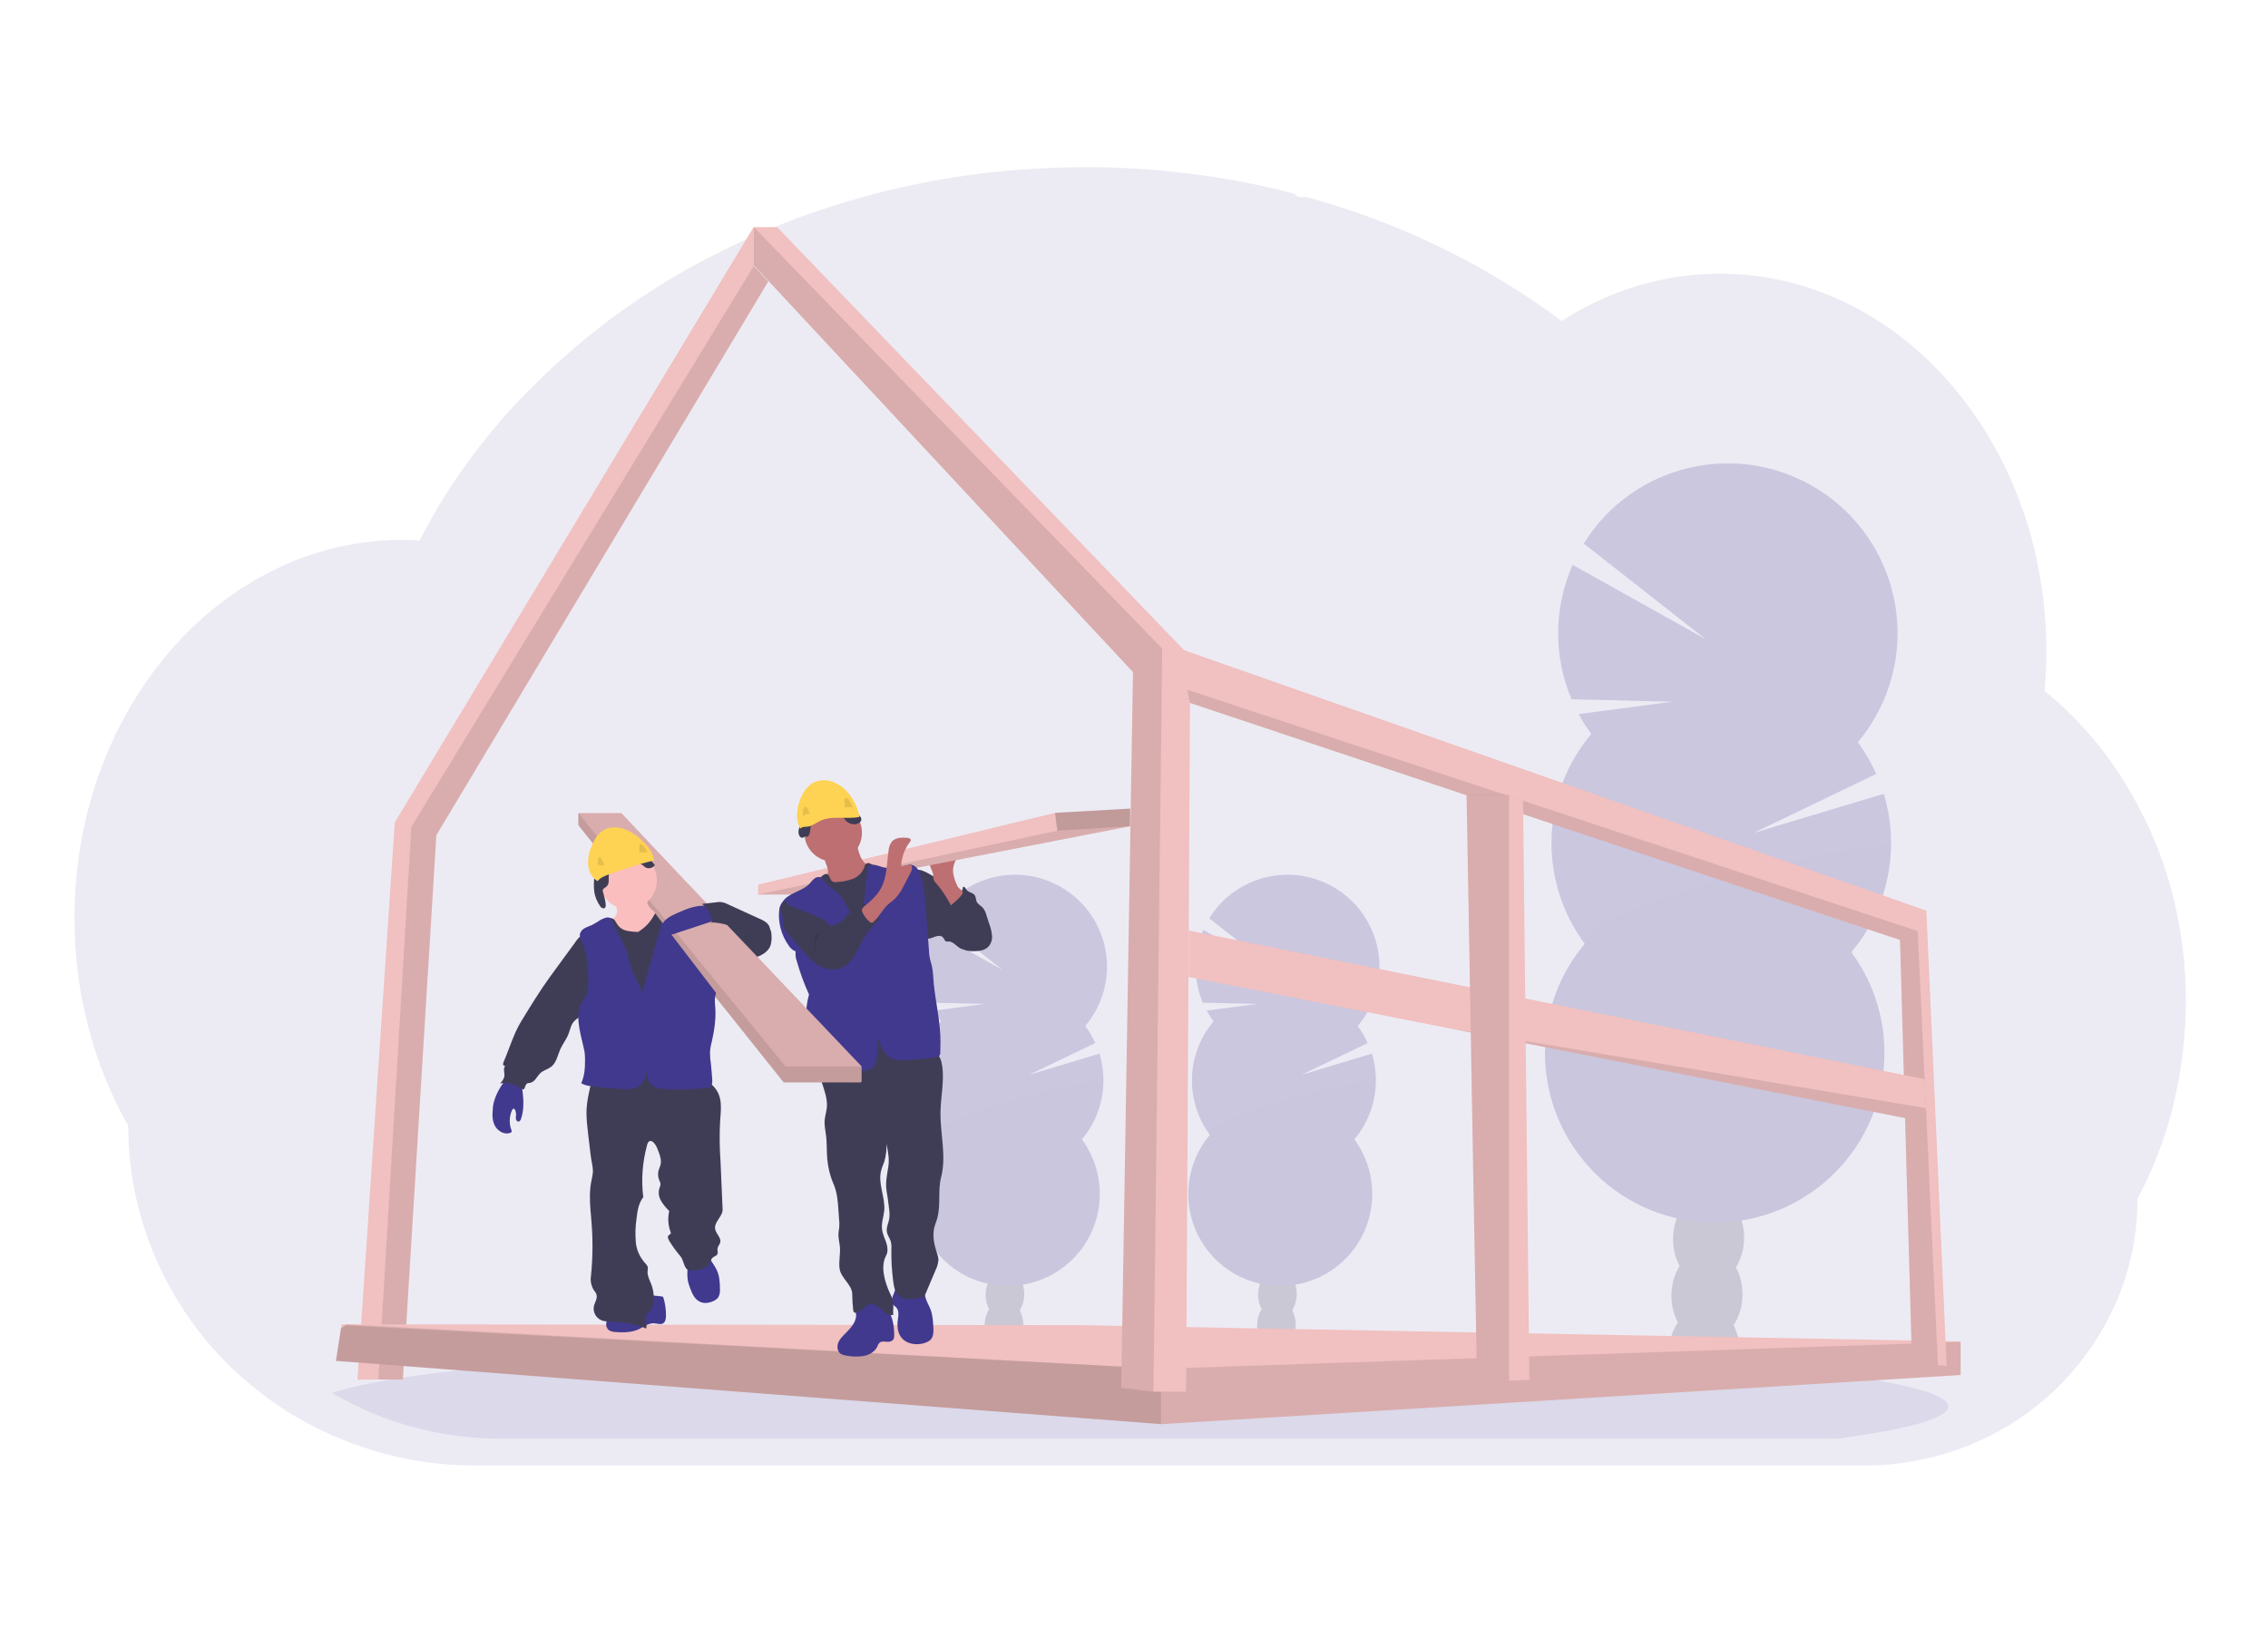 <?xml version="1.0" encoding="utf-8"?>
<!-- Generator: Adobe Illustrator 24.0.2, SVG Export Plug-In . SVG Version: 6.00 Build 0)  -->
<svg version="1.1" id="a329d3bf-4b11-4261-9182-40685c3b1c8f"
	 xmlns="http://www.w3.org/2000/svg" xmlns:xlink="http://www.w3.org/1999/xlink" x="0px" y="0px" viewBox="0 0 1118 802.8"
	 style="enable-background:new 0 0 1118 802.8;" xml:space="preserve">
<style type="text/css">
	.st0{opacity:0.1;fill:#41398E;enable-background:new    ;}
	.st1{opacity:0.2;}
	.st2{fill:#3F3D56;}
	.st3{fill:#41398E;}
	.st4{opacity:0.1;enable-background:new    ;}
	.st5{fill:#F1C0C0;}
	.st6{fill:#BE6F72;}
	.st7{opacity:0.2;enable-background:new    ;}
	.st8{fill:#FED253;}
	.st9{fill:#FBBEBE;}
</style>
<title>Savings</title>
<path class="st0" d="M1077.5,493.5c0,17.3-2.1,34.6-6.2,51.5c-1.4,5.7-3,11.2-4.9,16.7c-2.3,6.7-4.9,13.3-7.9,19.7
	c-1.5,3.3-3.1,6.4-4.8,9.6c0,17.8-3.6,35.4-10.8,51.7c-12.9,29.2-35.8,52.9-64.7,66.6c-18,8.6-37.7,13.1-57.7,13.3H234.3
	c-30.5,0.1-60.5-8-87-23.2l-0.4-0.2c-3.8-2.2-7.4-4.5-11-7c-8-5.6-15.6-11.8-22.6-18.6c-9.5-9.2-17.8-19.6-24.8-30.8
	c-16.5-26.3-25.3-56.7-25.3-87.7c-16.7-29.4-26.5-64.6-26.5-102.4c0-47.7,15.5-91.2,41-124.2c5.3-6.9,11.1-13.4,17.4-19.4
	c6.2-6,12.9-11.4,19.9-16.3c5.6-3.9,11.6-7.5,17.7-10.6c2.6-1.3,5.1-2.5,7.7-3.7c2.3-1,4.6-2,6.9-2.9c2.8-1.1,5.7-2,8.5-2.9
	c2.9-0.9,5.7-1.7,8.5-2.4c4.1-1,8.3-1.8,12.6-2.5c3.5-0.5,7.1-0.9,10.6-1.2c2.8-0.2,5.6-0.3,8.5-0.4h1.5c3.1,0,6.3,0.1,9.4,0.3
	c0.3-0.7,0.7-1.3,1-2c1.2-2.4,2.5-4.7,3.8-7c0,0,0,0,0-0.1c0.2-0.4,0.4-0.8,0.7-1.2c1-1.9,2.1-3.7,3.2-5.6c0.5-0.9,1-1.7,1.5-2.5
	c0.1-0.2,0.2-0.4,0.4-0.6c0.5-0.9,1.1-1.8,1.6-2.7c2.7-4.4,5.6-8.6,8.5-12.8l0.8-1.1c0.5-0.7,0.9-1.3,1.4-1.9
	c1.2-1.7,2.5-3.4,3.7-5.1c0.9-1.2,1.8-2.4,2.7-3.5c2.3-2.9,4.7-5.9,7.1-8.8c2.4-2.9,4.9-5.9,7.5-8.7c0.4-0.4,0.7-0.8,1.1-1.2
	l3.8-4.1l0,0c0.2-0.2,0.3-0.4,0.5-0.5l0,0c0.5-0.5,0.9-1,1.4-1.4c2-2.1,4.1-4.2,6.2-6.3c10.6-10.6,21.9-20.4,33.8-29.5
	c0.5-0.4,0.9-0.7,1.4-1.1c2.2-1.7,4.5-3.4,6.8-5c12.5-9,25.6-17.2,39.2-24.5c0.9-0.5,1.9-1,2.9-1.5c12.2-6.4,24.7-12.2,37.5-17.3
	c7-2.8,14.1-5.4,21.3-7.7c4.8-1.6,9.6-3.1,14.5-4.5c7.6-2.2,15.3-4.2,23-5.9c22.7-5.1,45.9-8.3,69.1-9.4c7.1-0.4,14.2-0.5,21.4-0.6
	c34.9,0,69.6,4.3,103.4,13.1c0.7,1.1,1.9,1.7,3.2,1.7h3c1.3,0.4,2.6,0.7,3.9,1.1c7.2,2.1,14.3,4.3,21.3,6.8l1.8,0.6
	c17.3,6.1,34.1,13.5,50.3,22.1c14.6,7.7,28.7,16.4,42.1,26c2.1,1.5,4.1,3,6.1,4.5c2.4-1.6,4.9-3.1,7.4-4.5
	c9.7-5.5,20.1-10,30.8-13.1c22.5-6.6,46.2-7.6,69.1-2.7c29.4,6.2,56,21.7,77.5,43.7c8.7,9,16.5,18.9,23.2,29.5
	c0.5,0.8,1,1.5,1.4,2.3c5.8,9.4,10.7,19.3,14.8,29.5c0.2,0.4,0.3,0.7,0.4,1.1c3.8,9.6,6.8,19.4,9.1,29.5c0.1,0.5,0.2,1,0.3,1.5
	c2.1,9.7,3.6,19.6,4.3,29.5c0,0.4,0,0.7,0.1,1.1c0.4,5.1,0.6,10.3,0.6,15.6c0,4.7-0.2,9.3-0.5,13.9c0,0.5-0.1,1-0.1,1.5
	c-0.1,1.3-0.2,2.7-0.3,4c6.7,5.4,13.1,11.4,18.9,17.8c2.6,2.8,5.1,5.7,7.5,8.7c7.3,9.2,13.8,19.1,19.3,29.5
	C1068.9,424.8,1077.5,457.9,1077.5,493.5z"/>
<path class="st0" d="M960.4,693.5c0,5.8-19.9,11.2-54.7,15.9H247.5c-29.3,0.1-58.1-7.6-83.4-22.3l-0.4-0.2c10-3.6,28.1-7,52.6-10.1
	l0,0l1.1-0.1c11-1.3,23.3-2.6,36.8-3.8c0.3,0,0.7-0.1,1-0.1l0,0c10.7-0.9,22-1.8,34.1-2.7c0.4,0,0.8-0.1,1.1-0.1
	c4.6-0.3,9.4-0.6,14.2-0.9l0,0l1.9-0.1c35.2-2.2,75.2-3.9,118.6-5.1h0.1c6.1-0.2,12.2-0.3,18.4-0.4c6.9-0.2,13.9-0.3,21-0.4
	c5.4-0.1,10.9-0.2,16.3-0.3h0.1c24.7-0.4,50.3-0.6,76.4-0.6c64.6,0,125.7,1.2,179.8,3.3h0.2c8.3,0.3,16.5,0.7,24.5,1l6.8,0.3
	c9,0.4,17.7,0.9,26.3,1.4l0,0C895.3,673.8,960.4,683,960.4,693.5z"/>
<g class="st1">
	<path class="st2" d="M637.9,669c0,1-0.1,1.9-0.3,2.8c-6.1-1-12.3-1.9-18.6-2.7c0-0.2,0-0.5,0-0.8c0.1-2.6,0.8-5.2,2.2-7.5
		c1.8-2.9,4.6-4.7,7.6-4.6c3,0.1,5.7,2.1,7.3,5C637.4,663.8,638,666.4,637.9,669z"/>
	
		<ellipse transform="matrix(3.158516e-02 -1 1 3.158516e-02 -44.26 1261.594)" class="st2" cx="628.9" cy="653.6" rx="12.4" ry="9.5"/>
	
		<ellipse transform="matrix(3.158516e-02 -1 1 3.158516e-02 -28.673 1247.427)" class="st2" cx="629.4" cy="638.5" rx="12.4" ry="9.5"/>
	
		<ellipse transform="matrix(3.158516e-02 -1 1 3.158516e-02 -13.095 1233.25)" class="st2" cx="629.9" cy="623.4" rx="12.4" ry="9.5"/>
	
		<ellipse transform="matrix(3.158516e-02 -1 1 3.158516e-02 2.482 1219.074)" class="st2" cx="630.3" cy="608.3" rx="12.4" ry="9.5"/>
	<path class="st3" d="M598.2,503.6c-1.2-1.7-2.4-3.5-3.4-5.3l25-3.3l-26.9-0.6c-4.8-11.5-4.7-24.5,0.3-35.9l35.4,19.8l-32.5-25.5
		c13.2-21.3,41.1-27.9,62.4-14.7s27.9,41.1,14.7,62.4c-1.2,1.9-2.5,3.7-3.9,5.4c1.9,2.6,3.6,5.4,4.9,8.4L641.5,530l34.8-10.5
		c4.4,14.7,1.2,30.6-8.7,42.3c14.8,20.1,10.6,48.5-9.6,63.4c-20.1,14.8-48.5,10.6-63.4-9.6c-12.4-16.8-11.7-40,1.8-56
		C584,542.8,584.7,519.6,598.2,503.6L598.2,503.6z"/>
	<path class="st4" d="M678.2,534.1c-0.3,10.2-4,19.9-10.6,27.7c14.8,20.1,10.6,48.5-9.6,63.4s-48.5,10.6-63.4-9.6
		c-12.4-16.8-11.7-40,1.8-56C590.6,551.7,678.3,529.1,678.2,534.1z"/>
</g>
<g class="st1">
	<path class="st2" d="M503.6,669c0,1-0.1,1.9-0.3,2.8c-6.1-1-12.3-1.9-18.6-2.7c0-0.2,0-0.5,0-0.8c0.1-2.6,0.8-5.2,2.2-7.5
		c1.8-2.9,4.6-4.7,7.6-4.6c3,0.1,5.7,2.1,7.3,5C503.1,663.8,503.7,666.4,503.6,669z"/>
	
		<ellipse transform="matrix(3.158516e-02 -1 1 3.158516e-02 -174.333 1127.353)" class="st2" cx="494.6" cy="653.6" rx="12.4" ry="9.5"/>
	
		<ellipse transform="matrix(3.158516e-02 -1 1 3.158516e-02 -158.746 1113.185)" class="st2" cx="495.1" cy="638.5" rx="12.4" ry="9.5"/>
	
		<ellipse transform="matrix(3.158516e-02 -1 1 3.158516e-02 -143.169 1099.009)" class="st2" cx="495.6" cy="623.4" rx="12.4" ry="9.5"/>
	
		<ellipse transform="matrix(3.158516e-02 -1 1 3.158516e-02 -127.591 1084.833)" class="st2" cx="496" cy="608.3" rx="12.4" ry="9.5"/>
	<path class="st3" d="M463.9,503.6c-1.2-1.7-2.4-3.5-3.4-5.3l25-3.3l-26.9-0.6c-4.8-11.5-4.7-24.5,0.3-35.9l35.4,19.8l-32.5-25.5
		c13.2-21.3,41.1-27.9,62.4-14.7c21.3,13.2,27.9,41.1,14.7,62.4c-1.2,1.9-2.5,3.7-3.9,5.4c1.9,2.6,3.6,5.4,4.9,8.4L507.2,530
		l34.8-10.5c4.4,14.7,1.2,30.6-8.7,42.3c14.8,20.1,10.6,48.5-9.6,63.4c-20.1,14.8-48.5,10.6-63.4-9.6c-12.4-16.8-11.7-40,1.8-56
		C449.7,542.8,450.4,519.6,463.9,503.6L463.9,503.6z"/>
	<path class="st4" d="M543.9,534.1c-0.3,10.2-4,19.9-10.6,27.7c14.8,20.1,10.6,48.5-9.6,63.4s-48.5,10.6-63.4-9.6
		c-12.4-16.8-11.7-40,1.8-56C456.3,551.7,544,529.1,543.9,534.1z"/>
</g>
<g class="st1">
	<path class="st2" d="M857.6,667.4c-0.1,1.7-0.3,3.5-0.6,5.2c-11.4-1.8-22.8-3.4-34.3-4.9c0-0.5,0-0.9,0-1.4
		c0.1-4.9,1.5-9.7,4.1-13.8c3.4-5.3,8.5-8.6,14.1-8.5c5.6,0.2,10.5,3.8,13.6,9.3C856.7,657.6,857.8,662.5,857.6,667.4z"/>
	
		<ellipse transform="matrix(3.158516e-02 -1 1 3.158516e-02 175.873 1459.437)" class="st2" cx="841.1" cy="639" rx="22.9" ry="17.5"/>
	
		<ellipse transform="matrix(3.158516e-02 -1 1 3.158516e-02 204.646 1433.266)" class="st2" cx="842" cy="611" rx="22.9" ry="17.5"/>
	
		<ellipse transform="matrix(3.158516e-02 -1 1 3.158516e-02 233.426 1407.104)" class="st2" cx="842.8" cy="583.1" rx="22.9" ry="17.5"/>
	
		<ellipse transform="matrix(2.998651e-02 -1 1 2.998651e-02 263.79 1379.655)" class="st2" cx="842.7" cy="553.9" rx="22.9" ry="17.5"/>
	<path class="st3" d="M784.4,361.9c-2.3-3.1-4.4-6.4-6.2-9.8l46.1-6.1l-49.6-1.2c-9-21.2-8.8-45.2,0.5-66.3l65.5,36.6l-60-47.1
		c24.4-39.3,76-51.3,115.2-26.9s51.3,76,26.9,115.2c-2.1,3.4-4.4,6.6-7,9.7c3.6,4.8,6.6,10.1,9.1,15.6l-60.5,29.1l64.2-19.3
		c8.2,27.1,2.2,56.4-16,78.1c27.4,37.2,19.5,89.6-17.7,117c-37.2,27.4-89.6,19.5-117-17.7c-22.9-31.1-21.6-73.8,3.3-103.4
		C758.2,434.2,759.5,391.5,784.4,361.9L784.4,361.9z"/>
	<path class="st4" d="M932.1,418.3c-0.6,18.8-7.4,36.8-19.5,51.1c27.4,37.2,19.5,89.6-17.7,117c-37.2,27.4-89.6,19.5-117-17.7
		c-22.9-31.1-21.6-73.8,3.3-103.4C770.3,450.7,932.4,409,932.1,418.3z"/>
</g>
<polygon class="st5" points="176.2,680.3 185.5,680.2 198.6,680.2 215.1,411.8 378.7,138.8 371.6,131.1 371.6,111.8 194.6,405.5 "/>
<polygon class="st4" points="186.5,680.2 198.6,680.2 215.1,411.8 378.7,138.8 371.6,131.1 202.8,407.7 "/>
<polygon class="st5" points="165.6,671 572.3,702.2 572.6,702.2 966.2,678 966.5,678 966.5,661.4 532.8,653.4 171,653 168.4,653 
	168.1,654.9 "/>
<polygon class="st4" points="165.6,671 572.3,702.2 572.6,702.2 966.2,678 966.5,677.7 966.5,661.7 966.1,661.7 572.3,674.9 
	171,653 170.9,653 170.2,653.5 168.1,654.9 "/>
<polygon class="st4" points="165.6,671 572.3,702.2 572.3,674.9 170.2,653.5 168.1,654.9 "/>
<polygon class="st5" points="371.6,130.8 558.5,331.4 552.7,684.3 568.6,686.2 568.8,686.2 584.7,686.2 586.6,346.6 936.6,463.5 
	942.5,671.6 955.3,673.1 959.6,673.5 949.6,449 583.7,320.6 383.1,112 371.6,112 "/>
<polygon class="st4" points="585.2,340.1 586.6,346.6 936.6,463.5 942.5,671.6 955.3,673.1 945.3,459.1 "/>
<polygon class="st4" points="371.6,130.8 558.5,331.4 552.7,684.3 568.6,686.2 572.9,319.8 371.6,112 "/>
<polygon class="st5" points="585.9,481.7 714.2,507 714.3,507 939.1,551.3 949.4,547.1 949.4,546.4 948.7,532.1 586,458.8 "/>
<polygon class="st4" points="714.3,507 939.1,551.3 949.4,547.1 949.4,546.4 "/>
<polygon class="st5" points="722.9,392.1 726.3,583.2 728.1,681.3 743.9,680.8 753.9,680.4 750.8,394.8 743.9,392.5 742.4,392.1 "/>
<polygon class="st4" points="723,392 723,392.1 726.3,583.2 728.1,681.3 743.9,680.8 743.9,392 "/>
<path class="st2" d="M475.3,440.9c0.9,0.5,1.8,1.1,2.7,1.7c1,0.9,1.9,1.8,2.7,2.9c3.8,4.9,7.3,10.6,6.9,16.8c0,1.8-0.7,3.6-2,4.9
	c-1.6,1.3-3.8,1.4-5.9,1.4c-2.2,0-4.6,0-6.5-1.1c-1.9-1.1-3.5-3.4-5.8-3.3c-0.3,0.1-0.7,0.1-1,0c-0.8-0.3-0.9-1.3-1.5-1.9
	c-0.9-1.2-2.7-0.9-4.1-0.4s-2.9,1.3-4.3,0.7c-0.8-0.4-1.4-1.1-1.9-1.9c-3.3-5.3-4-11.7-4.6-17.8c-0.4-3.7-3.3-16.5,4.7-13.6
	c3.5,1.3,6.8,3.8,10.1,5.7L475.3,440.9z"/>
<path class="st2" d="M467.4,442.1c1.5,1.1,3.5,1,4.9-0.2c1.3-1.2,2.2-2.8,2.4-4.6c0.9-0.3,1.3,0.9,1.9,1.6c1,1.2,3,1.2,3.9,2.5
	c0.6,0.9,0.5,2.1,0.9,3.1c0.6,1.3,2,2,3,3c0.9,1.1,1.6,2.5,1.9,3.9l1.4,4.3c0.7,1.8,1.1,3.7,1.3,5.6c0.2,1.9-0.4,3.9-1.7,5.4
	c-1.9,2.1-5.1,2.3-8,2.3c-0.9,0-1.9-0.1-2.8-0.3c-2.5-0.8-4.1-3.3-4.8-5.8c-0.7-2.5-0.6-5.2-1-7.8c-0.4-2.6-1.2-5-2.2-7.4
	c-0.8-1.8-2.9-4.6-2.9-6.5C466.4,441.1,466.8,441.7,467.4,442.1z"/>
<path class="st6" d="M470.5,433.2c-0.4-1.3-0.7-2.6-0.7-3.9c0-2.7,1.2-5.1,2.4-7.5l-10.1,1.4c-1.2,0.2-2.6,0.4-3.3,1.4
	c-0.5,1-0.5,2.2,0,3.3c0.5,1,0.9,2.1,1.2,3.2c0,1,0.1,1.9,0.3,2.8c0.3,0.7,0.8,1.3,1.3,1.8c2.9,3.2,5.1,7,7.2,10.7
	c-0.1-0.1,6.1-4.9,5.8-6.4c-0.1-0.9-1.9-1.9-2.5-2.8C471.5,435.9,470.9,434.6,470.5,433.2z"/>
<polygon class="st5" points="557.1,398.7 557.1,407.4 408.1,436.4 400.4,441.1 373.7,441.1 373.7,436.2 520.1,400.8 "/>
<polygon class="st4" points="557.1,407.4 408.1,436.4 400.4,441.1 373.7,441.1 521.2,409.6 "/>
<path class="st3" d="M437.5,645.7c-3.4-4.1-9.2-5.4-14-3c-0.5,0.2-0.9,0.6-1.3,1c-0.9,1.2-0.3,2.9-0.2,4.5c0.2,3.7-2.8,6.8-5.4,9.4
	c-1.4,1.4-2.9,2.9-3.5,4.8c-0.6,1.9-0.2,4.3,1.6,5.3c0.8,0.4,1.6,0.6,2.4,0.7c2.8,0.6,5.7,0.6,8.6,0.2c2.8-0.5,5.6-2.1,6.8-4.7
	c0.2-0.7,0.6-1.3,1.1-1.9c1.6-1.2,3.9,0.2,5.7-0.7c1.5-0.7,1.5-1.9,1.5-3.4C440.7,653.8,440.1,649.1,437.5,645.7z"/>
<path class="st3" d="M458.7,645.6c1.1,2.9,1.2,6,1.4,9c0.1,1.8,0.1,3.7-0.8,5.2s-2.8,2.3-4.6,2.7c-3.7,0.8-8,0-10.3-2.9
	c-1.8-2.2-2.2-5.3-1.9-8.2c0.3-2.4,0.9-5.2-0.8-6.8c-0.4-0.5-1-0.8-1.4-1.3c-0.9-1.1-0.7-2.7-0.3-4c0.6-1.3,1.1-2.6,1.4-4
	c0.1-0.7,12,0.5,13.1,1c1.5,0.7,1.3,2,1.7,3.4C456.7,641.7,457.9,643.6,458.7,645.6z"/>
<path class="st2" d="M460.9,518.6c2.3,1.5,3.2,4.5,3.6,7.2c1,7.6-0.8,15.2-0.9,22.8c-0.1,10.7,3,21.6,0.3,31.9
	c-1.6,6.2-0.2,13.3-1.7,19.5c-0.4,1.9-1.3,3.6-1.7,5.5c-0.9,4,0,8.2,1.3,12.2c0.4,1.1,0.7,2.2,0.8,3.3c-0.1,1.7-0.5,3.4-1.3,5
	l-5.3,12.5c-0.6,1.4-2.9,1.6-4.4,1.8c-2.8,0.3-5.9,0.6-8.2-1.2c-2.2-1.7-2.8-4.7-3.1-7.4c-0.7-5.2-1-10.5-0.9-15.8
	c0.1-1.4,0-2.8-0.4-4.1c-0.5-1.5-1.6-2.8-1.8-4.4c-0.4-2.1,0.7-4.1,1.1-6.2c0.3-1.9,0.2-3.8-0.1-5.7c-0.3-2.8-0.7-5.7-1.2-8.5
	c-0.6-3.9,0.3-7.8,0.9-11.8c0.6-3.7-0.2-7.5-0.9-11.2c0.1,3-0.3,6-1.1,8.8c-0.5,1.4-1.1,2.7-1.5,4.2c-1.8,6.4,2,13.2,1.5,19.8
	c-0.3,3.1-1.5,6.2-1.1,9.3c0.2,2.2,1.3,4.3,2,6.4c0.7,2.1,1.1,4.6,0,6.6c-2.9,5.4-0.7,12.8,1.8,18.4c0.5,1,1,2,1.4,3.1
	c0.8,2.5,0.1,5.2,0.3,7.8c-1.5,0.2-3-0.2-4.1-1.2c-0.4-0.4-0.7-0.9-1.1-1.3c-1.1-1-2.3-1.8-3.7-2.3c-0.8-0.5-1.7-0.7-2.7-0.6
	c-1,0.3-1.8,0.8-2.5,1.6c-0.9,0.8-1.8,1.5-2.8,2.1c-0.4,0.3-0.9,0.5-1.4,0.6c-0.5,0.1-1.1-0.2-1.3-0.7c-0.1-0.1-0.1-0.3-0.1-0.5
	c-0.3-2.7-0.5-5.4-0.5-8c0-4.6-5.5-7.8-6.2-12.4c-0.6-3.7,0.5-7.4,0.1-11.2c-0.2-1.9-0.7-3.8-0.7-5.7c0-1.2,0.3-2.4,0.4-3.7
	c0.1-1.4,0.1-2.7-0.1-4.1l-0.3-4.3c-0.3-4.2-0.6-8.5-2.2-12.4c-2-4.5-3.1-9.3-3.4-14.2c-0.2-3.1-0.1-6.2-0.4-9.3
	c-0.3-2.8-1-5.6-0.8-8.4c0.2-2.2,0.9-4.3,1.1-6.5c0.3-4.2-1.2-8.2-2.5-12.2c-1.2-4-2.2-8.4-0.5-12.3c0.2-0.6,0.6-1.2,1.1-1.6
	c0.6-0.4,1.3-0.7,2.1-0.8c15.2-3.2,30.7-4.2,46.1-2.9C456.3,516.6,458.7,517.3,460.9,518.6z"/>
<circle class="st6" cx="410.7" cy="410.6" r="14.2"/>
<path class="st6" d="M408,428.3c0.2,0.8,0.2,1.7,0,2.5c-0.2,0.6-0.5,1.1-0.9,1.6c-1.4,1.8-2.9,3.4-4.5,4.9c0.8,1.9,2.3,3.4,4.2,4.2
	c1.9,0.8,3.8,1.4,5.8,1.7c1,0.3,2,0.3,3.1,0.2c0.9-0.2,1.8-0.6,2.7-1.2l7.9-4.7c1.2-0.6,2.3-1.4,3.3-2.4c1.4-1.5,2.3-3.5,2.3-5.5
	c0-0.4-0.1-0.7-0.3-1c-0.3-0.3-0.7-0.4-1.1-0.5c-2.8-0.6-4.9-2.9-6.2-5.4c-1.1-2.6-1.8-5.4-2.1-8.2l-8.4,4.4
	c-1.2,0.7-2.5,1.3-3.8,1.9c-0.8,0.4-2.5,0.7-3.1,1.4C405.7,423.6,407.7,426.7,408,428.3z"/>
<path class="st2" d="M402.6,434.7c-1.2,1-2.1,2.2-2.7,3.7c-0.5,1.8,0,3.6,0.5,5.4c2.3,7.5,4.1,15.1,5.3,22.8c0.7,5.3,1,10.7,1.4,16
	c0.7,10.9,1.8,28.4,3.3,39.2c5.3,0.2,10.5-1.3,15.7-1.9c9.8-1,19.9,1.3,29.6-0.9c-2.3-9.2-4.7-25-7-34.2c-1-3.6-1.7-7.3-2.1-11.1
	c-0.2-2.7-0.1-5.4,0-8.1c0.1-5.3-0.2-10.6-0.5-15.9c-0.3-6.2-0.7-12.4-2.1-18.4c-0.1-0.8-0.5-1.5-1-2c-0.9-0.6-2-0.4-3.1-0.3
	c-3.2,0.4-6.5-0.4-9.2-2.2c-1.2-0.8-2.7-1.8-3.8-0.9c-0.5,0.5-0.8,1.2-0.9,1.9c-1,2.5-3,4.5-5.5,5.5c-2.5,0.9-5.2,1.5-7.8,1.6
	c-0.8,0.2-1.7,0.1-2.4-0.3c-1.3-0.8-1.3-3.5-2.9-3.7C405.7,430.8,403.5,433.8,402.6,434.7z"/>
<path class="st3" d="M423.5,456.3c-3.3-3.1-4.7-7.6-7.1-11.5c-1.6-2.6-3.7-4.9-6.1-6.7c-1.2-0.8-2.3-1.7-3.3-2.8
	c-0.8-1-1.5-2.4-2.7-2.8c-1.1-0.2-2.2,0.1-3,0.8c-0.8,0.7-1.5,1.5-2.2,2.4c-3.7,3.9-10.3,4.4-13.3,8.9c-0.8,1-1.3,2.1-1.6,3.3
	c-0.9,6.5,0.8,13.1,4.7,18.5c0.8,1.2,1.9,2.2,3.3,2.7c-0.2,1.6,0,3.3,0.6,4.9c1.6,5.6,3.6,11.1,6,16.4c-0.6,2.1-1,4.2-1.2,6.4
	c-0.6,5.4,0,10.9-0.6,16.3c-0.5,4.4-1.8,8.7-1.8,13.1c0,0.7,0.1,1.5,0.7,1.9c0.3,0.2,0.7,0.2,1.1,0.2l10.9,0.3
	c6.3,0.2,12.7,0.4,18.9-0.8c0.8-0.1,1.6-0.4,2.4-0.8c2.1-1.2,2.8-3.8,3.1-6.2c0.4-3.1,0.6-6.2,0.5-9.2c1.3,4.2,2.9,8.5,6.9,10.3
	c2.1,1,4.5,0.9,6.8,0.8c5-0.2,9.9-0.7,14.8-1.5c1.1,0.1,2-0.6,2.2-1.7c0-0.2,0-0.4,0-0.6l0.1-4.8c0.1-9.8-2.3-19.2-3.3-28.9
	c-0.3-3.1-0.3-6.2-1-9.2c-0.3-1.3-0.8-2.5-1-3.8c-0.2-1.2-0.4-2.5-0.4-3.8l-0.7-9.7c-0.3-4.5-0.8-8.8-1.1-13.3
	c-0.2-4.4-0.8-8.7-1.9-13c-0.8-2.7-2.4-5.7-5.1-6c-1.5-0.2-2.9,0.5-4.3,0.9c-3.5,1.1-7.2,1.1-10.6,0c-1.1-0.4-2.2-0.7-3.3-0.9
	c-1.2-0.2-2.3,0.3-3,1.3c-0.3,0.7-0.5,1.5-0.5,2.2C426.7,438.6,425.9,447.7,423.5,456.3z"/>
<path class="st2" d="M409.2,456.5c-4.1-4.3-8.3-8.7-13.5-11.4c-2.1-1.1-4.4-1.9-6.7-1.5s-4.4,2.4-4.3,4.7c0.1,1.4,0.9,2.7,1.2,4.1
	c0.3,1.6-0.1,3.3,0.4,4.8c0.4,1,1,1.9,1.8,2.7l6.3,7.4c2.7,3.1,5.3,6.2,8.7,8.4s7.8,3.1,11.6,1.6c2.7-1.2,4.9-3.3,6.3-5.8
	c1.6-2.5,2.7-5.2,4.1-7.7c2.3-4.1,5.3-7.7,8.8-10.7c-1.8-0.5-4.1-1.1-5.3-2.7c-0.3-0.5-0.6-1-0.8-1.5l-1.4-3.1c-1-0.1-1.9,0.3-2.7,1
	c-0.6,0.7-1.3,1.4-2,2c-1.2,0.9-2.9,1.2-4.1,2.3c-0.4,0.5-0.8,1-1.2,1.5C414.7,454.9,412.1,456.3,409.2,456.5z"/>
<path class="st6" d="M434.2,438.1c3.1-5.6,2.9-12.3,3.8-18.6c0.1-1.7,0.7-3.3,1.7-4.6c1.8-2,4.9-2,7.6-1.8c0.8,0.1,1.8,0.5,1.7,1.2
	c-0.1,0.3-0.2,0.5-0.4,0.8c-2.6,3.3-4.1,7.4-4.4,11.6c1.4,1,3.5-1,4.9,0c0.9,0.7,0.5,2.2-0.1,3.3c-1.2,2.5-2.5,4.9-3.8,7.3
	c-1,2.1-2.4,4.1-4,5.8c-1.1,1.1-2.4,1.9-3.6,3c-2.7,2.5-4.2,6-7,8.4c-0.2,0.3-0.5,0.4-0.9,0.5c-0.3,0-0.7-0.2-0.9-0.4
	c-1.4-1.1-2.5-2.5-3.3-4c-1-1.9-0.9-2.5,0.8-3.9C429.3,444.2,432.3,441.6,434.2,438.1z"/>
<path class="st3" d="M404.1,452.7c0.5,0.3,1.2,0.7,1.8,0.4c0.2-0.1,0.4-0.3,0.6-0.6c1-1.3,1.9-2.8,2.5-4.4c0.1-0.2,0.2-0.5,0.2-0.7
	c0-0.6-0.5-1-1-1.3c-2.5-1.6-5.2-2.9-8-3.8c-2.3-0.9-4.8-1.7-7.2-1.4c-1.9,0.1-3.6,1-4.8,2.5c-1.8,2.3,1.2,3,3,3.8
	C395.4,449.2,400.1,450.3,404.1,452.7z"/>
<path class="st4" d="M401.3,467.8c-0.1,0.4,0.1,0.8,0.4,1.1c0.3-1.3-0.1-2.6,0.2-3.8c0.4-1.9,2.2-3.3,2.4-5.2
	C400.9,459.1,401.4,465.7,401.3,467.8z"/>
<polygon class="st7" points="557.1,398.7 557.1,407.4 521.2,409.6 520.1,400.8 "/>
<path class="st2" d="M398,412.7c2.2-1.8,0.9-5.7,2.5-8.1c0.9-1.3,2.4-2,3.8-2.7c1.8-0.8,3.7-1.4,5.6-1.6c2-0.2,3.9,0.5,5.3,2
	c0.6,0.7,1,1.4,1.5,2.1c1.4,1.6,3.5,2.4,5.6,1.9c1.2-0.3,2.4-1.2,2.3-2.4c-0.1-0.7-0.5-1.4-1.1-1.9l-2.5-2.8
	c-2.9-3.2-6.1-6.6-10.3-7.4c-2.9-0.6-5.9,0.2-8.8,1.2c-1.1,0.4-2.4,0.9-2.7,2.1c-0.2,0.8,0.1,1.7-0.1,2.5c-0.4,1.6-2.4,2.1-3.4,3.5
	c-1,1.3-0.7,2.9-0.9,4.4c-0.3,1.5-1.1,2.9-1.2,4.5c-0.1,0.9,0.4,2.7,1.4,3C396.1,413.5,397.3,411.6,398,412.7z"/>
<path class="st8" d="M423.7,402.8c-0.7-3.9-2.4-7.6-4.7-10.7c-2.1-3-5-5.3-8.4-6.6c-3.4-1.3-7.3-1-10.4,0.8
	c-2.3,1.7-4.1,3.9-5.2,6.6c-2.3,4.9-3.1,11-0.5,15.7c1.1-1.3,2.9-0.7,4.5-1.2c2-0.6,3.7-1.9,5.6-2.8
	C410.5,402,417.5,404.1,423.7,402.8z"/>
<path class="st4" d="M395.9,402.5c-0.2-1.6-0.3-3.4,0.8-4.6c0.1-0.1,0.3-0.2,0.5-0.2c0.2,0.1,0.3,0.2,0.4,0.3c0.7,1,1.2,2.1,1.7,3.3
	c-1.3-0.3-2.7,0.2-3.5,1.4"/>
<path class="st4" d="M416.5,398l-0.3-3.2c-0.1-0.3,0-0.5,0.1-0.8c0.3-0.4,0.8-0.6,1.3-0.4c0.4,0.2,0.8,0.6,1,1
	c0.7,1.1,1.3,2.3,1.8,3.6c-1.4-0.3-2.9-0.3-4.3,0.1"/>
<polygon class="st4" points="424.4,526.1 424.4,533.3 418.4,533.7 386.3,533.7 386.3,526.1 "/>
<polygon class="st5" points="424.4,526.1 424.4,533.7 386.3,533.7 285.1,406.9 285.1,400.9 306.3,400.9 "/>
<polygon class="st4" points="424.4,526.1 424.4,533.7 386.3,533.7 285.1,406.9 285.1,400.9 306.3,400.9 "/>
<polygon class="st4" points="424.4,526.1 424.4,533.7 386.3,533.7 285.1,406.9 285.1,400.9 386.9,526.1 "/>
<path class="st3" d="M308.9,642.9c0.3,1.4-0.7,2.7-2,3c-0.1,0-0.1,0-0.2,0c-2.4,0.8-4.9,1.6-6.5,3.4c-1.7,1.8-2,5.2,0,6.6
	c1,0.6,2.2,0.9,3.4,0.9c3.8,0.3,7.8,0.2,11.3-1.4c2.5-1.2,4.8-3.1,7.6-2.9c1.4,0.1,2.9,0.7,4.2,0.1c1.3-0.6,1.6-2.4,1.6-3.9
	c0-3.1-0.4-6.2-1.4-9.2c-0.1-0.4-5.5-0.7-6.2-0.8l-6.5-0.8c-1.2-0.2-3.9-1.1-4.9-0.1C308.4,638.7,308.9,641.7,308.9,642.9z"/>
<path class="st3" d="M339,631.1c0.3,1.6,0.8,3.1,1.4,4.6c0.9,2.4,2.2,5,4.5,6.1c2.1,1.1,4.7,0.7,6.8-0.3c0.9-0.4,1.7-1,2.3-1.7
	c0.7-1.2,1-2.6,0.9-4c0-3.4-0.2-7-1.8-10c-1.3-2.7-3.7-4.9-3.7-7.9l-8,1.6c-0.4,0-0.8,0.2-1.2,0.5c-0.3,0.3-0.4,0.6-0.5,1
	C338.8,624.3,338.6,627.7,339,631.1z"/>
<path class="st3" d="M242.9,547.2c-0.3,2.8-0.2,5.9,1.3,8.3s4.6,4.1,7.3,3.1c0.3-0.1,0.5-0.3,0.7-0.5c0.1-0.3,0-0.6-0.1-0.9
	c-1.2-3.2-1.1-6.7,0.3-9.8c0.2-0.4,0.6-0.9,1-0.7c0.2,0.1,0.3,0.2,0.4,0.4c0.4,0.7,0.6,1.6,0.6,2.4c-0.1,0.8-0.1,1.6-0.1,2.3
	c0.2,0.8,1,1.5,1.7,1.1c0.4-0.3,0.7-0.7,0.8-1.1c2-5.7,1.1-11.9,0.2-17.9c0-0.5-0.4-1-0.9-1c-0.1,0-0.1,0-0.2,0
	c-4.2-0.4-6.5-1.4-8.8,2.5C245,538.7,242.9,543.2,242.9,547.2z"/>
<path class="st2" d="M291.7,532.7c-1.2,5.1-2.5,10.3-2.6,15.6c0,3.3,0.3,6.6,0.7,9.8l0.9,7.7c0.3,2.6,0.6,5.2,1.1,7.7
	c0.3,1.3,0.4,2.7,0.5,4c-0.1,1.3-0.3,2.6-0.6,3.9c-0.6,2.7-0.9,5.5-0.9,8.2c-0.1,4.4,0.5,8.8,0.8,13.3c0.7,8.8,0.6,17.7-0.3,26.4
	c-0.4,2.4,0.2,4.8,1.4,6.8c0.5,0.6,1,1.3,1.3,2.1c0.7,2-0.9,4-1.3,6.1c-0.5,3.4,1.8,6.5,5.1,7.1c7.1,0.8,14.3,0.5,20.7,3.7
	c0.7-2-0.8-4.2-0.1-6.2c0.4-1.2,1.6-2,2.4-3.1c1.1-1.6,1.6-3.5,1.5-5.4c0-2.5-0.4-5-1.3-7.3c-0.8-1.9-1.8-3.9-1.8-5.9
	c0-1,0.4-2.1-0.1-3c-0.3-0.5-0.7-1-1.1-1.4c-2.6-2.9-4.3-6.6-4.6-10.5c-0.3-3.9-0.2-7.8,0.4-11.6c0.4-3.7,1-7.5,3.3-10.4
	c-1.1-8.7-0.4-17.4,1.9-25.8c0.2-0.8,0.6-1.7,1.4-1.9c0.6-0.1,1.3,0.2,1.7,0.7c1.4,1.3,2,3.2,2.7,5c0.7,2,1.3,4,0.8,6
	c-0.2,0.9-0.6,1.7-0.9,2.5c-0.5,1.7-0.4,3.5,0.3,5.2c0.3,0.6,0.6,1.3,0.6,2c-0.1,0.6-0.3,1.2-0.5,1.7c-0.7,2.1-0.4,4.4,0.7,6.3
	c1.1,1.9,2.5,3.6,4.1,5.1c-0.8,3.4-0.6,6.9,0.6,10.2c0.2,0.3,0.2,0.7,0.1,1c-0.2,0.3-0.6,0.5-0.9,0.7c-0.9,0.7-0.3,2.1,0.3,3
	c1.6,2.6,3.4,5.1,5.4,7.4c1.8,2.1,1.6,6.2,4.2,6.9c1.1,0.2,2.3,0.2,3.4,0c2.6-0.4,5.5-1.1,6.8-3.4c0.5-0.9,0.7-2.1,1.5-2.8
	s1.9-0.8,2.3-1.7c0.5-0.8-0.1-2,0.1-2.9c0.2-1,1-1.8,1.3-2.8c0.7-2.4-2.1-4.3-2.5-6.8c-0.5-3.5,3.9-6.2,3.7-9.7
	c-0.4-7.7-0.6-15.4-1-23.1c-0.5-6.9-0.6-13.8-0.2-20.7c0.3-4.3,0.9-8.8-0.7-12.8c-2.3-5.6-8.5-8.8-14.5-9.4s-12.1,0.8-18,1.8
	C311.7,533.6,301.6,533.8,291.7,532.7z"/>
<circle class="st9" cx="309.6" cy="434.1" r="14.2"/>
<path class="st9" d="M303.8,450.9c-1,2.3-3.3,3.7-5.8,3.6c-0.5,2.1,0.7,4.3,2.1,5.9c5.9,6.9,15.2,10.1,24.1,8.3c1.7-0.3,3.3-1,4.7-2
	c1.9-1.6,3.2-3.8,3.6-6.3c0.4-2.4,0.5-4.9,0.3-7.4c0-0.5-0.1-1-0.4-1.4c-0.4-0.3-0.8-0.4-1.2-0.4c-3-0.3-6.1-0.4-8.7-1.8
	c-2.6-1.5-4.5-4.8-3.2-7.5c-0.2,0.4-5.4,0.6-6,0.7c-2.1,0.3-4.3,0.6-6.4,1c-1,0.1-2,0.2-3,0.6c-1.3,0.7-0.8,0.3-0.5,1.5
	C303.9,447.6,304.6,449,303.8,450.9z"/>
<path class="st2" d="M314.6,459.5c-1.9,0-3.8-0.2-5.7-0.6c-1.9-0.4-3.5-1.5-4.6-3.1c-0.7-1-1.1-2.2-2.1-2.8c-1.7-0.9-3.6,0.6-5,2
	c-1.2,1.4-2.7,2.5-4.3,3.4c-1.9,1-4.1,1.4-5.9,2.5c-1.4,1.1-2.6,2.3-3.5,3.8L271,481.8c-5,6.9-9.4,14.2-13.9,21.5
	c-3.9,6.3-5.9,13.5-8.8,20.2c-0.2,0.4-0.3,0.9-0.3,1.4c0.1,0.5,0.7,0.8,1.1,0.6c-1.3,1.3-0.2,3.5-0.5,5.4c-0.4,1.3-1.1,2.4-2.1,3.3
	c1.9-0.3,3.9-0.2,5.8,0.3c2,0.6,3.8,1.5,5.5,2.7c1.1-0.2,1-2.1,1.8-2.8c0.5-0.4,1.2-0.4,1.8-0.5c2.4-0.5,3.3-3.3,5.1-4.9
	c1.5-1.3,3.6-1.8,5.2-3c2.6-2,3.2-5.7,4.5-8.7c1.2-2.6,3-4.8,4-7.4c0.7-1.7,1-3.5,1.9-5.1c1.5-2.5,4.4-3.9,7.1-5.1
	c1.7-0.8,3.5-1.6,5.4-1.4c-0.1,4.1-0.6,8.2,0.3,12.2c0.3,1.4,0.7,2.8,1.1,4.2c1.7,6.3,2.1,12.9,2.2,19.4c4.1-0.9,8.2-1.4,12.4-1.5
	c3.3-0.1,6.5,0.3,9.8,0.3c3.9-0.1,7.7-0.8,11.6-1.1s8,0,11.4,1.8c-0.3-5.6-0.1-11.2,0.5-16.8l0.9-8.8c0.2-2.6,0.6-5.1,1.2-7.6
	c0.5-2,1.3-4,1.8-6c2-7.1,1.6-14.6,1.2-22c-0.2-3.8-1.7-7.5-3.4-10.9c-0.6-1.3-1.3-2.5-2.1-3.6c-4.2-5.8-11.1-9-18.3-8.6
	c-0.4,0-0.9,0.1-1.3,0.3c-0.7,0.5-1.3,1.2-1.7,2C320.5,454.8,317.8,457.5,314.6,459.5z"/>
<path class="st2" d="M297.1,438.8c0.4-0.9,1.5-1.2,2.1-1.9c1.3-1.3,0.7-3.5,0.9-5.3c0.3-2.7,2.5-4.9,5-5.8c2.6-0.8,5.3-1,8-0.5
	c1.3,0.1,2.5,0.5,3.6,1.2c0.5,0.3,0.9,0.8,1.3,1.1c1.6,1,3.8,0.5,4.8-1.1c-3.1-3.8-6.6-7.7-11.3-8.9c-1.6-0.3-3.3-0.5-5-0.5
	c-2.2,0-4.5-0.1-6.5,0.8c-2.8,1.1-4.7,3.8-5.7,6.6c-0.9,2.9-1.3,5.8-1.4,8.8c-0.2,2-0.2,4,0,6c0.3,2.7,1.4,5.3,3,7.6
	c0.2,0.3,0.5,0.6,0.9,0.8C300.8,449.4,296.8,439.5,297.1,438.8z"/>
<path class="st8" d="M322.4,424.2c-0.5-4.2-3.5-7.6-6.6-10.4c-2.5-2.4-5.6-4.2-8.9-5.3c-3.3-1-7.2-0.8-10,1.2
	c-2.3,1.6-3.8,4.1-4.9,6.7c-1.5,3-2.2,6.4-2.1,9.7c0.2,3.3,1.8,6.7,4.7,8.4c1-1.5,2.9-2.3,4.6-3
	C306.8,428.7,314.5,426.2,322.4,424.2z"/>
<path class="st4" d="M295.6,422.5c0.3,0,0.5,0.3,0.6,0.5c0.7,1.1,1.3,2.3,1.8,3.5c-1,0.2-2.8,0.5-3.3-0.4
	C294.5,425.6,294.8,422.4,295.6,422.5z"/>
<path class="st4" d="M315.7,420.5c-0.2,0.2-0.5-0.2-0.5-0.5v-3.4c0-0.1,0-0.2,0.1-0.3c0.1-0.1,0.2-0.1,0.3-0.1
	c0.7-0.1,1.3,0.5,1.8,1.1c0.7,0.9,1.3,2,1.8,3l-3.7-0.1"/>
<path class="st2" d="M362.4,477.2c0.8-0.8,1.7-1.5,2.6-2.1c2.4-1.6,5.4-2.3,8.2-3.3s5.5-2.7,6.6-5.5c0.5-1.7,0.7-3.5,0.5-5.3
	c0-0.7-0.1-1.5-0.4-2.2c-0.3-0.6-0.8-1.1-1.4-1.5c-3.7-2.8-8.7-3-13.4-2.7c-10.2,0.6-20.2,3.1-29.5,7.4c-0.5,0.2-0.9,0.5-1.2,0.9
	c-0.2,0.4-0.3,0.8-0.2,1.2c-0.2,2.6,0.2,5.2,1,7.7c1.2,3.1,3.7,5.7,4.8,8.9c0.5,1.4,0.6,3,1.1,4.4c0.3,1.5,1.2,2.8,2.5,3.7
	c3.5,2.1,6.8-0.7,9.2-2.9L362.4,477.2z"/>
<path class="st3" d="M316.7,489.5l-4.5-9.8c-0.7-1.4-1.2-2.8-1.7-4.2c-0.5-1.7-0.8-3.5-1.2-5.2c-1.6-5.7-5.5-10.5-7.5-16.1
	c-0.1-0.5-0.4-1-0.7-1.4c-0.6-0.4-1.3-0.5-2-0.4c-2.7,0.5-4.8,2.5-7.3,3.7c-1.1,0.5-2.4,0.9-3.5,1.5c-1.2,0.6-2,1.6-2.4,2.8
	c-0.3,1.4,0.4,2.7,1,4c2.4,5.4,3,11.5,3.1,17.4c0.1,4-0.1,8.3-2.5,11.5c-4.5,6.2-1.6,15.3,0.1,22.8c0.2,0.9,0.4,1.8,0.6,2.8
	c0.1,1.2,0.2,2.4,0.2,3.5c0,4-0.2,8.1-1.9,11.7c1.6,0.9,3.4,1.4,5.3,1.5c5.1,0.7,10.3,1.1,15.5,1.4c1.6,0.2,3.3,0.1,4.9-0.2
	c3.9-1.1,6.6-4.6,6.5-8.7c0.3,2.4,0.8,5.1,2.6,6.8c1.8,1.7,4.4,2,6.8,2.1c6.8,0.4,13.6,0.2,20.4-0.6c0.4,0,0.9-0.1,1.3-0.3
	c1.3-0.7,1.4-2.5,1.3-3.9c-0.2-2.7-0.4-5.4-0.7-8.1c-0.3-1.7-0.4-3.5-0.4-5.2c0.1-1.8,0.4-3.6,0.9-5.3c1.2-5.5,2.1-11.1,1.7-16.8
	c-0.2-1.4-0.2-2.8-0.2-4.1c0.2-3.1,1.9-6.1,1.6-9.2c-0.9-9.1-1.6-18.5-4.1-27.3c-0.5-1.6-1-3.3-2.4-4.2c-1.8-1.2-4.2-0.6-6.3-1.3
	c-0.9-0.4-1.9-1-2.7-1.6c-1.8-1.1-3.9-1.8-6.1-1.9c-1.6-0.1-3.4,0.3-4.4,1.6c-0.5,0.7-0.8,1.6-0.9,2.4c-1.3,5.4-2.8,10.7-4.3,16
	l-1.4,5.1l-3.9,13.7C316.8,487.6,317.1,488.1,316.7,489.5z"/>
<polyline class="st5" points="339.3,436 424.7,525.8 424.7,533.4 386.6,533.4 322.4,449.6 "/>
<polyline class="st4" points="339.3,436 424.7,525.8 424.7,533.4 386.6,533.4 322.4,449.6 "/>
<polygon class="st4" points="323.7,448.4 324,448.5 387.2,525.8 424.7,525.8 424.7,533.4 386.6,533.4 322.4,449.6 "/>
<path class="st3" d="M333.6,450.3c-3.1,1.4-6.5,3.1-7.5,6.3c-0.2,0.6-0.2,1.2-0.1,1.8c0.5,1.4,1.8,2.4,3.2,2.5
	c1.5,0,2.9-0.2,4.2-0.8l18.2-6c0.5-0.2,1.1-0.4,1.2-0.9c0-0.3,0-0.6-0.2-0.9c-0.6-1.4-1.1-4.2-2.3-5.2c-1-0.8-2.9-0.5-4.1-0.5
	C341.9,446.7,337.6,448.5,333.6,450.3z"/>
<path class="st2" d="M349.9,454.8c3.1,0,6.1,0.5,9.1,1.4c2.9,1,5.5,2.7,7.5,5.1c0.6,0.7,1,1.5,1.2,2.3c0.2,0.9,3.1,1.4,2.4,2
	c1.9-0.3,1.5,0.6,3.4,0.6c2,0,4.1-0.5,5.3-2.1c0.8-1.3,1.2-2.8,1-4.3c0-1-0.2-2.1-0.6-3.1c-0.9-1.9-2.9-2.9-4.8-3.7l-15.8-7.2
	c-0.9-0.5-1.9-0.8-2.9-1c-0.9-0.1-1.7-0.1-2.6,0.1l-7.1,0.8c3.2,2.1,5,5.6,4.9,9.4"/>
</svg>
